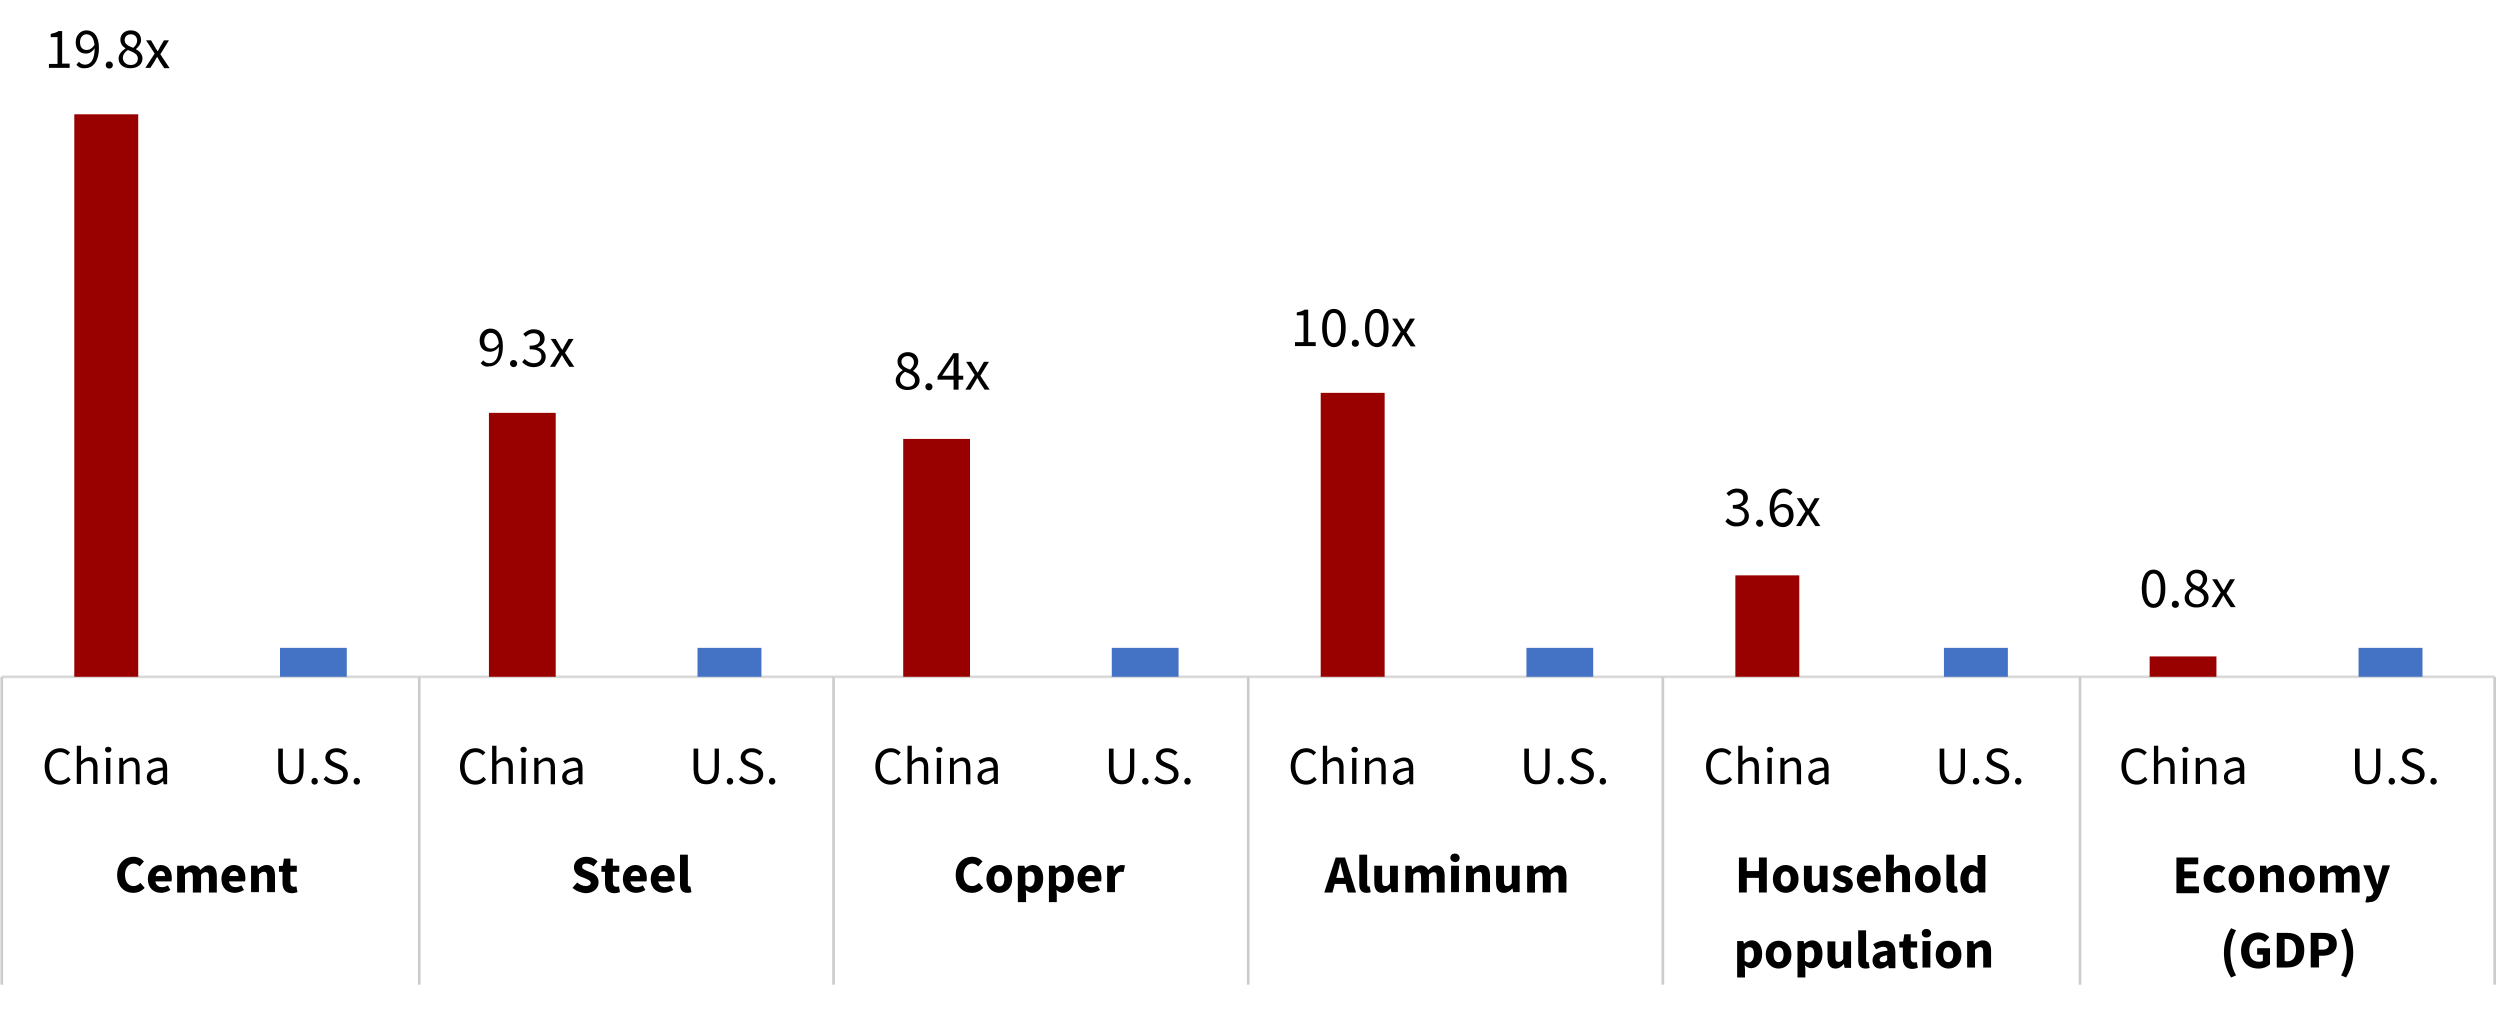 <?xml version="1.0" encoding="utf-8"?>
<!-- Generator: Adobe Illustrator 27.3.1, SVG Export Plug-In . SVG Version: 6.00 Build 0)  -->
<svg version="1.1" id="Layer_1" xmlns="http://www.w3.org/2000/svg" xmlns:xlink="http://www.w3.org/1999/xlink" x="0px" y="0px"
	 viewBox="0 0 700 288" style="enable-background:new 0 0 700 288;" xml:space="preserve">
<style type="text/css">
	.st0{fill:none;stroke:#D9D9D9;stroke-width:0.75;stroke-linejoin:round;stroke-miterlimit:10;}
	.st1{fill:none;stroke:#CCCCCC;stroke-width:0.75;stroke-linejoin:round;stroke-miterlimit:10;}
	.st2{fill:#4472C4;}
	.st3{fill:#990000;}
</style>
<line class="st0" x1="0.5" y1="189.5" x2="698.5" y2="189.5"/>
<path class="st1" d="M698.5,189.5v86.2 M582.4,189.5v86.2 M465.6,189.5v86.2 M349.5,189.5v86.2 M233.4,189.5v86.2 M117.4,189.5v86.2
	 M0.5,189.5v86.2"/>
<g>
	<g>
		<path d="M13.8,17.9h2.3v-7.5h-1.9V9.5c0.9-0.2,1.6-0.4,2.2-0.8h1v9.1h2.1V19h-5.8V17.9z"/>
		<path d="M21.4,18.1l0.7-0.8c0.4,0.5,1,0.8,1.7,0.8c1.5,0,2.7-1.2,2.7-4.6c0-2.5-0.8-3.9-2.3-3.9c-1,0-1.8,0.9-1.8,2.2
			c0,1.3,0.6,2.2,1.9,2.2c0.7,0,1.5-0.4,2.2-1.5l0,1C25.9,14.5,25,15,24.1,15c-1.8,0-2.9-1.1-2.9-3.2c0-2,1.4-3.3,3-3.3
			c2,0,3.5,1.6,3.5,4.9c0,4.1-1.9,5.7-3.9,5.7C22.7,19.2,21.9,18.8,21.4,18.1z"/>
		<path d="M29.6,18.2c0-0.6,0.4-1,1-1c0.5,0,1,0.4,1,1c0,0.6-0.4,1-1,1C30,19.2,29.6,18.8,29.6,18.2z"/>
		<path d="M33.2,16.4c0-1.3,1-2.2,1.9-2.8v-0.1c-0.8-0.5-1.4-1.3-1.4-2.4c0-1.6,1.3-2.6,2.9-2.6c1.8,0,2.9,1.1,2.9,2.7
			c0,1.1-0.8,2-1.4,2.5v0.1c0.9,0.5,1.8,1.3,1.8,2.6c0,1.5-1.3,2.7-3.3,2.7C34.6,19.2,33.2,18,33.2,16.4z M38.6,16.4
			c0-1.3-1.3-1.8-2.8-2.4c-0.8,0.5-1.4,1.3-1.4,2.2c0,1.1,0.9,2,2.2,2C37.8,18.2,38.6,17.5,38.6,16.4z M38.4,11.4
			c0-1-0.6-1.8-1.8-1.8c-1,0-1.7,0.7-1.7,1.6c0,1.2,1.1,1.7,2.4,2.2C38,12.8,38.4,12.1,38.4,11.4z"/>
		<path d="M43.3,15l-2.4-3.7h1.4l1,1.7c0.2,0.4,0.5,0.9,0.8,1.3h0.1c0.2-0.4,0.5-0.9,0.7-1.3l1-1.7h1.4l-2.4,3.9l2.6,3.9H46
			l-1.2-1.8c-0.3-0.5-0.6-1-0.8-1.4H44c-0.3,0.4-0.5,0.9-0.8,1.4L42.1,19h-1.4L43.3,15z"/>
	</g>
</g>
<g>
	<g>
		<path d="M134.6,101.7l0.7-0.8c0.4,0.5,1,0.8,1.7,0.8c1.5,0,2.7-1.2,2.7-4.6c0-2.5-0.8-3.9-2.3-3.9c-1,0-1.8,0.9-1.8,2.2
			c0,1.3,0.6,2.2,1.9,2.2c0.7,0,1.5-0.4,2.2-1.5l0,1c-0.6,0.9-1.6,1.4-2.5,1.4c-1.8,0-2.9-1.1-2.9-3.2c0-2,1.4-3.3,3-3.3
			c2,0,3.5,1.6,3.5,4.9c0,4.1-1.9,5.7-3.9,5.7C136,102.8,135.2,102.4,134.6,101.7z"/>
		<path d="M142.8,101.8c0-0.6,0.4-1,1-1c0.5,0,1,0.4,1,1c0,0.6-0.4,1-1,1C143.3,102.8,142.8,102.4,142.8,101.8z"/>
		<path d="M146.2,101.4l0.7-0.9c0.6,0.6,1.4,1.2,2.6,1.2c1.2,0,2.1-0.7,2.1-1.9c0-1.2-0.8-2-3.3-2v-1c2.2,0,2.9-0.8,2.9-1.9
			c0-1-0.7-1.6-1.8-1.6c-0.9,0-1.6,0.4-2.2,1l-0.7-0.8c0.8-0.7,1.7-1.3,2.9-1.3c1.8,0,3.1,0.9,3.1,2.6c0,1.2-0.7,2-1.9,2.4v0.1
			c1.2,0.3,2.2,1.2,2.2,2.6c0,1.8-1.5,2.9-3.4,2.9C147.9,102.8,146.9,102.1,146.2,101.4z"/>
		<path d="M156.6,98.6l-2.4-3.7h1.4l1,1.7c0.2,0.4,0.5,0.9,0.8,1.3h0.1c0.2-0.4,0.5-0.9,0.7-1.3l1-1.7h1.4l-2.4,3.9l2.6,3.9h-1.4
			l-1.2-1.8c-0.3-0.5-0.6-1-0.8-1.4h-0.1c-0.3,0.5-0.5,0.9-0.8,1.4l-1.1,1.8H154L156.6,98.6z"/>
	</g>
</g>
<g>
	<g>
		<path d="M250.8,106.5c0-1.3,1-2.2,1.9-2.8v-0.1c-0.8-0.5-1.4-1.3-1.4-2.4c0-1.6,1.3-2.6,2.9-2.6c1.8,0,2.9,1.1,2.9,2.7
			c0,1.1-0.8,2-1.4,2.5v0.1c0.9,0.5,1.8,1.3,1.8,2.6c0,1.5-1.3,2.7-3.3,2.7C252.2,109.3,250.8,108.1,250.8,106.5z M256.2,106.5
			c0-1.3-1.3-1.8-2.8-2.4c-0.8,0.5-1.4,1.3-1.4,2.2c0,1.1,0.9,2,2.2,2C255.4,108.3,256.2,107.6,256.2,106.5z M255.9,101.5
			c0-1-0.6-1.8-1.8-1.8c-1,0-1.7,0.7-1.7,1.6c0,1.2,1.1,1.7,2.4,2.2C255.5,102.9,255.9,102.2,255.9,101.5z"/>
		<path d="M259.1,108.3c0-0.6,0.4-1,1-1c0.5,0,1,0.4,1,1c0,0.6-0.4,1-1,1C259.6,109.3,259.1,108.9,259.1,108.3z"/>
		<path d="M267,102.3c0-0.5,0-1.4,0.1-2H267c-0.3,0.5-0.5,0.9-0.8,1.4l-2.4,3.5h5.9v1.1h-7.2v-0.9l4.4-6.5h1.5v10.2H267V102.3z"/>
		<path d="M272.9,105l-2.4-3.7h1.4l1,1.7c0.2,0.4,0.5,0.9,0.8,1.3h0.1c0.2-0.4,0.5-0.9,0.7-1.3l1-1.7h1.4l-2.4,3.9l2.6,3.9h-1.4
			l-1.2-1.8c-0.3-0.5-0.6-1-0.8-1.4h-0.1c-0.3,0.5-0.5,0.9-0.8,1.4l-1.1,1.8h-1.4L272.9,105z"/>
	</g>
</g>
<g>
	<g>
		<path d="M362.7,95.8h2.3v-7.5h-1.9v-0.8c0.9-0.2,1.6-0.4,2.2-0.8h1v9.1h2.1v1.1h-5.8V95.8z"/>
		<path d="M370.2,91.8c0-3.4,1.2-5.3,3.3-5.3c2,0,3.3,1.8,3.3,5.3c0,3.4-1.2,5.4-3.3,5.4C371.4,97.1,370.2,95.2,370.2,91.8z
			 M375.5,91.8c0-3-0.8-4.2-2-4.2c-1.2,0-2,1.2-2,4.2s0.8,4.3,2,4.3C374.6,96.1,375.5,94.8,375.5,91.8z"/>
		<path d="M378.5,96.1c0-0.6,0.4-1,1-1c0.5,0,1,0.4,1,1c0,0.6-0.4,1-1,1C378.9,97.1,378.5,96.7,378.5,96.1z"/>
		<path d="M382.2,91.8c0-3.4,1.2-5.3,3.3-5.3c2,0,3.3,1.8,3.3,5.3c0,3.4-1.2,5.4-3.3,5.4C383.4,97.1,382.2,95.2,382.2,91.8z
			 M387.4,91.8c0-3-0.8-4.2-2-4.2c-1.2,0-2,1.2-2,4.2s0.8,4.3,2,4.3C386.6,96.1,387.4,94.8,387.4,91.8z"/>
		<path d="M392.2,92.9l-2.4-3.7h1.4l1,1.7c0.2,0.4,0.5,0.9,0.8,1.3h0.1c0.2-0.4,0.5-0.9,0.7-1.3l1-1.7h1.4l-2.4,3.9l2.6,3.9H395
			l-1.2-1.8c-0.3-0.5-0.6-1-0.8-1.4h-0.1c-0.3,0.5-0.5,0.9-0.8,1.4l-1.1,1.8h-1.4L392.2,92.9z"/>
	</g>
</g>
<g>
	<g>
		<path d="M483.1,146l0.7-0.9c0.6,0.6,1.4,1.2,2.6,1.2c1.2,0,2.1-0.7,2.1-1.9c0-1.2-0.8-2-3.3-2v-1c2.2,0,2.9-0.8,2.9-1.9
			c0-1-0.7-1.6-1.8-1.6c-0.9,0-1.6,0.4-2.2,1l-0.7-0.8c0.8-0.7,1.7-1.3,2.9-1.3c1.8,0,3.1,0.9,3.1,2.6c0,1.2-0.8,2-1.9,2.4v0.1
			c1.2,0.3,2.2,1.2,2.2,2.6c0,1.8-1.5,2.9-3.4,2.9C484.9,147.5,483.8,146.8,483.1,146z"/>
		<path d="M491.7,146.5c0-0.6,0.4-1,1-1c0.5,0,1,0.4,1,1c0,0.6-0.4,1-1,1C492.2,147.5,491.7,147,491.7,146.5z"/>
		<path d="M495.5,142.5c0-4.1,1.9-5.7,3.9-5.7c1.1,0,1.9,0.5,2.5,1.1l-0.7,0.8c-0.4-0.5-1-0.8-1.7-0.8c-1.5,0-2.7,1.2-2.7,4.6
			c0,2.5,0.8,3.9,2.3,3.9c1,0,1.8-0.9,1.8-2.2c0-1.3-0.6-2.2-1.9-2.2c-0.7,0-1.5,0.4-2.2,1.5l0-1c0.6-0.9,1.6-1.4,2.5-1.4
			c1.8,0,2.9,1.1,2.9,3.2c0,2-1.4,3.3-3,3.3C497,147.5,495.5,145.8,495.5,142.5z"/>
		<path d="M505.5,143.2l-2.4-3.7h1.4l1,1.7c0.2,0.4,0.5,0.9,0.8,1.3h0.1c0.2-0.4,0.5-0.9,0.7-1.3l1-1.7h1.4l-2.4,3.9l2.6,3.9h-1.4
			l-1.2-1.8c-0.3-0.5-0.6-1-0.8-1.4h-0.1c-0.3,0.4-0.5,0.9-0.8,1.4l-1.1,1.8h-1.4L505.5,143.2z"/>
	</g>
</g>
<g>
	<g>
		<path d="M599.7,164.8c0-3.4,1.2-5.3,3.3-5.3c2,0,3.3,1.8,3.3,5.3c0,3.4-1.2,5.4-3.3,5.4C601,170.2,599.7,168.3,599.7,164.8z
			 M605,164.8c0-3-0.8-4.2-2-4.2c-1.2,0-2,1.2-2,4.2c0,3,0.8,4.3,2,4.3C604.2,169.1,605,167.8,605,164.8z"/>
		<path d="M608.1,169.2c0-0.6,0.4-1,1-1c0.5,0,1,0.4,1,1c0,0.6-0.4,1-1,1C608.5,170.2,608.1,169.8,608.1,169.2z"/>
		<path d="M611.7,167.4c0-1.3,1-2.2,1.9-2.8v-0.1c-0.8-0.5-1.4-1.3-1.4-2.4c0-1.6,1.3-2.6,2.9-2.6c1.8,0,2.9,1.1,2.9,2.7
			c0,1.1-0.8,2-1.4,2.5v0.1c0.9,0.5,1.8,1.3,1.8,2.6c0,1.5-1.3,2.7-3.3,2.7C613.1,170.2,611.7,169,611.7,167.4z M617.1,167.4
			c0-1.3-1.3-1.8-2.8-2.4c-0.8,0.5-1.4,1.3-1.4,2.2c0,1.1,0.9,2,2.2,2C616.3,169.2,617.1,168.5,617.1,167.4z M616.8,162.3
			c0-1-0.6-1.8-1.8-1.8c-1,0-1.7,0.7-1.7,1.6c0,1.2,1.1,1.7,2.4,2.2C616.4,163.8,616.8,163.1,616.8,162.3z"/>
		<path d="M621.8,165.9l-2.4-3.7h1.4l1,1.7c0.2,0.4,0.5,0.9,0.8,1.3h0.1c0.2-0.4,0.5-0.9,0.7-1.3l1-1.7h1.4l-2.4,3.9l2.6,3.9h-1.4
			l-1.2-1.8c-0.3-0.5-0.6-1-0.8-1.4h-0.1c-0.3,0.4-0.5,0.9-0.8,1.4l-1.1,1.8h-1.4L621.8,165.9z"/>
	</g>
</g>
<g>
	<g>
		<path d="M12.5,214.6c0-3.2,1.9-5.1,4.4-5.1c1.2,0,2.1,0.6,2.7,1.2l-0.7,0.8c-0.5-0.6-1.2-0.9-2-0.9c-1.9,0-3.1,1.5-3.1,4
			c0,2.5,1.2,4,3,4c0.9,0,1.7-0.4,2.3-1.1l0.7,0.8c-0.8,0.9-1.7,1.4-3,1.4C14.3,219.7,12.5,217.8,12.5,214.6z"/>
		<path d="M21.5,208.8h1.2v2.9l0,1.5c0.7-0.7,1.4-1.2,2.4-1.2c1.5,0,2.2,1,2.2,2.9v4.6h-1.2V215c0-1.4-0.4-1.9-1.4-1.9
			c-0.7,0-1.3,0.4-2,1.1v5.3h-1.2V208.8z"/>
		<path d="M29.4,209.9c0-0.5,0.4-0.8,0.9-0.8c0.5,0,0.9,0.3,0.9,0.8c0,0.5-0.4,0.8-0.9,0.8C29.8,210.7,29.4,210.4,29.4,209.9z
			 M29.7,212.2h1.2v7.3h-1.2V212.2z"/>
		<path d="M33.4,212.2h1l0.1,1.1h0c0.7-0.7,1.4-1.2,2.4-1.2c1.5,0,2.2,1,2.2,2.9v4.6H38V215c0-1.4-0.4-1.9-1.4-1.9
			c-0.7,0-1.3,0.4-2,1.1v5.3h-1.2V212.2z"/>
		<path d="M41.1,217.6c0-1.6,1.4-2.4,4.5-2.7c0-0.9-0.3-1.8-1.5-1.8c-0.8,0-1.6,0.4-2.2,0.8l-0.5-0.8c0.7-0.4,1.7-1,2.9-1
			c1.8,0,2.5,1.2,2.5,3v4.5h-1l-0.1-0.9h0c-0.7,0.6-1.5,1.1-2.4,1.1C42,219.7,41.1,218.9,41.1,217.6z M45.6,217.7v-2
			c-2.4,0.3-3.3,0.9-3.3,1.8c0,0.8,0.6,1.2,1.3,1.2C44.3,218.7,44.9,218.4,45.6,217.7z"/>
	</g>
</g>
<g>
	<g>
		<path d="M77.9,215.4v-5.8h1.3v5.8c0,2.4,1,3.1,2.3,3.1c1.3,0,2.3-0.7,2.3-3.1v-5.8h1.2v5.8c0,3.2-1.5,4.2-3.5,4.2
			S77.9,218.6,77.9,215.4z"/>
		<path d="M87.2,218.8c0-0.6,0.4-1,0.9-1s0.9,0.4,0.9,1c0,0.5-0.4,0.9-0.9,0.9S87.2,219.3,87.2,218.8z"/>
		<path d="M90.6,218.2l0.7-0.9c0.7,0.7,1.7,1.2,2.7,1.2c1.3,0,2.1-0.6,2.1-1.6c0-1-0.7-1.3-1.6-1.7l-1.4-0.6c-0.9-0.4-2-1.1-2-2.5
			c0-1.5,1.3-2.6,3.1-2.6c1.2,0,2.2,0.5,2.9,1.2l-0.7,0.8c-0.6-0.6-1.3-0.9-2.2-0.9c-1.1,0-1.8,0.6-1.8,1.4c0,0.9,0.9,1.3,1.6,1.6
			l1.4,0.6c1.1,0.5,2,1.2,2,2.6c0,1.6-1.3,2.8-3.4,2.8C92.7,219.7,91.5,219.1,90.6,218.2z"/>
		<path d="M99,218.8c0-0.6,0.4-1,0.9-1s0.9,0.4,0.9,1c0,0.5-0.4,0.9-0.9,0.9S99,219.3,99,218.8z"/>
	</g>
</g>
<g>
	<g>
		<path d="M128.8,214.6c0-3.2,1.9-5.1,4.4-5.1c1.2,0,2.1,0.6,2.7,1.2l-0.7,0.8c-0.5-0.6-1.2-0.9-2-0.9c-1.9,0-3.1,1.5-3.1,4
			c0,2.5,1.2,4,3,4c0.9,0,1.7-0.4,2.3-1.1l0.7,0.8c-0.8,0.9-1.7,1.4-3,1.4C130.6,219.7,128.8,217.8,128.8,214.6z"/>
		<path d="M137.8,208.8h1.2v2.9l0,1.5c0.7-0.7,1.4-1.2,2.4-1.2c1.5,0,2.2,1,2.2,2.9v4.6h-1.2V215c0-1.4-0.4-1.9-1.4-1.9
			c-0.7,0-1.3,0.4-2,1.1v5.3h-1.2V208.8z"/>
		<path d="M145.7,209.9c0-0.5,0.4-0.8,0.9-0.8c0.5,0,0.9,0.3,0.9,0.8c0,0.5-0.4,0.8-0.9,0.8C146.1,210.7,145.7,210.4,145.7,209.9z
			 M146,212.2h1.2v7.3H146V212.2z"/>
		<path d="M149.7,212.2h1l0.1,1.1h0c0.7-0.7,1.4-1.2,2.4-1.2c1.5,0,2.2,1,2.2,2.9v4.6h-1.2V215c0-1.4-0.4-1.9-1.4-1.9
			c-0.7,0-1.3,0.4-2,1.1v5.3h-1.2V212.2z"/>
		<path d="M157.4,217.6c0-1.6,1.4-2.4,4.5-2.7c0-0.9-0.3-1.8-1.5-1.8c-0.8,0-1.6,0.4-2.2,0.8l-0.5-0.8c0.7-0.4,1.7-1,2.9-1
			c1.8,0,2.5,1.2,2.5,3v4.5h-1l-0.1-0.9h0c-0.7,0.6-1.5,1.1-2.4,1.1C158.3,219.7,157.4,218.9,157.4,217.6z M161.9,217.7v-2
			c-2.4,0.3-3.3,0.9-3.3,1.8c0,0.8,0.6,1.2,1.3,1.2C160.6,218.7,161.2,218.4,161.9,217.7z"/>
	</g>
</g>
<g>
	<g>
		<path d="M194.2,215.4v-5.8h1.3v5.8c0,2.4,1,3.1,2.3,3.1c1.3,0,2.3-0.7,2.3-3.1v-5.8h1.2v5.8c0,3.2-1.5,4.2-3.5,4.2
			S194.2,218.6,194.2,215.4z"/>
		<path d="M203.5,218.8c0-0.6,0.4-1,0.9-1s0.9,0.4,0.9,1c0,0.5-0.4,0.9-0.9,0.9S203.5,219.3,203.5,218.8z"/>
		<path d="M206.9,218.2l0.7-0.9c0.7,0.7,1.7,1.2,2.7,1.2c1.3,0,2.1-0.6,2.1-1.6c0-1-0.7-1.3-1.6-1.7l-1.4-0.6c-0.9-0.4-2-1.1-2-2.5
			c0-1.5,1.3-2.6,3.1-2.6c1.2,0,2.2,0.5,2.9,1.2l-0.7,0.8c-0.6-0.6-1.3-0.9-2.2-0.9c-1.1,0-1.8,0.6-1.8,1.4c0,0.9,0.9,1.3,1.6,1.6
			l1.4,0.6c1.1,0.5,2,1.2,2,2.6c0,1.6-1.3,2.8-3.4,2.8C209,219.7,207.8,219.1,206.9,218.2z"/>
		<path d="M215.3,218.8c0-0.6,0.4-1,0.9-1s0.9,0.4,0.9,1c0,0.5-0.4,0.9-0.9,0.9S215.3,219.3,215.3,218.8z"/>
	</g>
</g>
<g>
	<g>
		<path d="M245.1,214.6c0-3.2,1.9-5.1,4.4-5.1c1.2,0,2.1,0.6,2.7,1.2l-0.7,0.8c-0.5-0.6-1.2-0.9-2-0.9c-1.9,0-3.1,1.5-3.1,4
			c0,2.5,1.2,4,3,4c0.9,0,1.7-0.4,2.3-1.1l0.7,0.8c-0.8,0.9-1.7,1.4-3,1.4C246.9,219.7,245.1,217.8,245.1,214.6z"/>
		<path d="M254.1,208.8h1.2v2.9l0,1.5c0.7-0.7,1.4-1.2,2.4-1.2c1.5,0,2.2,1,2.2,2.9v4.6h-1.2V215c0-1.4-0.4-1.9-1.4-1.9
			c-0.7,0-1.3,0.4-2,1.1v5.3h-1.2V208.8z"/>
		<path d="M262.1,209.9c0-0.5,0.4-0.8,0.9-0.8c0.5,0,0.9,0.3,0.9,0.8c0,0.5-0.4,0.8-0.9,0.8C262.4,210.7,262.1,210.4,262.1,209.9z
			 M262.3,212.2h1.2v7.3h-1.2V212.2z"/>
		<path d="M266,212.2h1l0.1,1.1h0c0.7-0.7,1.4-1.2,2.4-1.2c1.5,0,2.2,1,2.2,2.9v4.6h-1.2V215c0-1.4-0.4-1.9-1.4-1.9
			c-0.7,0-1.3,0.4-2,1.1v5.3H266V212.2z"/>
		<path d="M273.7,217.6c0-1.6,1.4-2.4,4.5-2.7c0-0.9-0.3-1.8-1.5-1.8c-0.8,0-1.6,0.4-2.2,0.8L274,213c0.7-0.4,1.7-1,2.9-1
			c1.8,0,2.5,1.2,2.5,3v4.5h-1l-0.1-0.9h0c-0.7,0.6-1.5,1.1-2.4,1.1C274.6,219.7,273.7,218.9,273.7,217.6z M278.2,217.7v-2
			c-2.4,0.3-3.3,0.9-3.3,1.8c0,0.8,0.6,1.2,1.3,1.2C276.9,218.7,277.5,218.4,278.2,217.7z"/>
	</g>
</g>
<g>
	<g>
		<path d="M310.5,215.4v-5.8h1.3v5.8c0,2.4,1,3.1,2.3,3.1c1.3,0,2.3-0.7,2.3-3.1v-5.8h1.2v5.8c0,3.2-1.5,4.2-3.5,4.2
			S310.5,218.6,310.5,215.4z"/>
		<path d="M319.8,218.8c0-0.6,0.4-1,0.9-1s0.9,0.4,0.9,1c0,0.5-0.4,0.9-0.9,0.9S319.8,219.3,319.8,218.8z"/>
		<path d="M323.2,218.2l0.7-0.9c0.7,0.7,1.7,1.2,2.7,1.2c1.3,0,2.1-0.6,2.1-1.6c0-1-0.7-1.3-1.6-1.7l-1.4-0.6c-0.9-0.4-2-1.1-2-2.5
			c0-1.5,1.3-2.6,3.1-2.6c1.2,0,2.2,0.5,2.9,1.2l-0.7,0.8c-0.6-0.6-1.3-0.9-2.2-0.9c-1.1,0-1.8,0.6-1.8,1.4c0,0.9,0.9,1.3,1.6,1.6
			l1.4,0.6c1.1,0.5,2,1.2,2,2.6c0,1.6-1.3,2.8-3.4,2.8C325.3,219.7,324.1,219.1,323.2,218.2z"/>
		<path d="M331.6,218.8c0-0.6,0.4-1,0.9-1s0.9,0.4,0.9,1c0,0.5-0.4,0.9-0.9,0.9S331.6,219.3,331.6,218.8z"/>
	</g>
</g>
<g>
	<g>
		<path d="M361.4,214.6c0-3.2,1.9-5.1,4.4-5.1c1.2,0,2.1,0.6,2.7,1.2l-0.7,0.8c-0.5-0.6-1.2-0.9-2-0.9c-1.9,0-3.1,1.5-3.1,4
			c0,2.5,1.2,4,3,4c0.9,0,1.7-0.4,2.3-1.1l0.7,0.8c-0.8,0.9-1.7,1.4-3,1.4C363.3,219.7,361.4,217.8,361.4,214.6z"/>
		<path d="M370.4,208.8h1.2v2.9l0,1.5c0.7-0.7,1.4-1.2,2.4-1.2c1.5,0,2.2,1,2.2,2.9v4.6H375V215c0-1.4-0.4-1.9-1.4-1.9
			c-0.7,0-1.3,0.4-2,1.1v5.3h-1.2V208.8z"/>
		<path d="M378.4,209.9c0-0.5,0.4-0.8,0.9-0.8s0.9,0.3,0.9,0.8c0,0.5-0.4,0.8-0.9,0.8S378.4,210.4,378.4,209.9z M378.6,212.2h1.2
			v7.3h-1.2V212.2z"/>
		<path d="M382.3,212.2h1l0.1,1.1h0c0.7-0.7,1.4-1.2,2.4-1.2c1.5,0,2.2,1,2.2,2.9v4.6h-1.2V215c0-1.4-0.4-1.9-1.4-1.9
			c-0.7,0-1.3,0.4-2,1.1v5.3h-1.2V212.2z"/>
		<path d="M390,217.6c0-1.6,1.4-2.4,4.5-2.7c0-0.9-0.3-1.8-1.5-1.8c-0.8,0-1.6,0.4-2.2,0.8l-0.5-0.8c0.7-0.4,1.7-1,2.9-1
			c1.8,0,2.5,1.2,2.5,3v4.5h-1l-0.1-0.9h0c-0.7,0.6-1.5,1.1-2.4,1.1C391,219.7,390,218.9,390,217.6z M394.5,217.7v-2
			c-2.4,0.3-3.3,0.9-3.3,1.8c0,0.8,0.6,1.2,1.3,1.2C393.2,218.7,393.8,218.4,394.5,217.7z"/>
	</g>
</g>
<g>
	<g>
		<path d="M426.8,215.4v-5.8h1.3v5.8c0,2.4,1,3.1,2.3,3.1c1.3,0,2.3-0.7,2.3-3.1v-5.8h1.2v5.8c0,3.2-1.5,4.2-3.5,4.2
			C428.3,219.7,426.8,218.6,426.8,215.4z"/>
		<path d="M436.1,218.8c0-0.6,0.4-1,0.9-1c0.5,0,0.9,0.4,0.9,1c0,0.5-0.4,0.9-0.9,0.9C436.5,219.7,436.1,219.3,436.1,218.8z"/>
		<path d="M439.5,218.2l0.7-0.9c0.7,0.7,1.7,1.2,2.7,1.2c1.3,0,2.1-0.6,2.1-1.6c0-1-0.7-1.3-1.6-1.7l-1.4-0.6c-0.9-0.4-2-1.1-2-2.5
			c0-1.5,1.3-2.6,3.1-2.6c1.2,0,2.2,0.5,2.9,1.2l-0.7,0.8c-0.6-0.6-1.3-0.9-2.2-0.9c-1.1,0-1.8,0.6-1.8,1.4c0,0.9,0.9,1.3,1.6,1.6
			l1.4,0.6c1.1,0.5,2,1.2,2,2.6c0,1.6-1.3,2.8-3.4,2.8C441.6,219.7,440.4,219.1,439.5,218.2z"/>
		<path d="M447.9,218.8c0-0.6,0.4-1,0.9-1c0.5,0,0.9,0.4,0.9,1c0,0.5-0.4,0.9-0.9,0.9C448.3,219.7,447.9,219.3,447.9,218.8z"/>
	</g>
</g>
<g>
	<g>
		<path d="M477.7,214.6c0-3.2,1.9-5.1,4.4-5.1c1.2,0,2.1,0.6,2.7,1.2l-0.7,0.8c-0.5-0.6-1.2-0.9-2-0.9c-1.9,0-3.1,1.5-3.1,4
			c0,2.5,1.2,4,3,4c0.9,0,1.7-0.4,2.3-1.1l0.7,0.8c-0.8,0.9-1.7,1.4-3,1.4C479.6,219.7,477.7,217.8,477.7,214.6z"/>
		<path d="M486.7,208.8h1.2v2.9l0,1.5c0.7-0.7,1.4-1.2,2.4-1.2c1.5,0,2.2,1,2.2,2.9v4.6h-1.2V215c0-1.4-0.4-1.9-1.4-1.9
			c-0.7,0-1.3,0.4-2,1.1v5.3h-1.2V208.8z"/>
		<path d="M494.7,209.9c0-0.5,0.4-0.8,0.9-0.8s0.9,0.3,0.9,0.8c0,0.5-0.4,0.8-0.9,0.8S494.7,210.4,494.7,209.9z M494.9,212.2h1.2
			v7.3h-1.2V212.2z"/>
		<path d="M498.6,212.2h1l0.1,1.1h0c0.7-0.7,1.4-1.2,2.4-1.2c1.5,0,2.2,1,2.2,2.9v4.6h-1.2V215c0-1.4-0.4-1.9-1.4-1.9
			c-0.7,0-1.3,0.4-2,1.1v5.3h-1.2V212.2z"/>
		<path d="M506.3,217.6c0-1.6,1.4-2.4,4.5-2.7c0-0.9-0.3-1.8-1.5-1.8c-0.8,0-1.6,0.4-2.2,0.8l-0.5-0.8c0.7-0.4,1.7-1,2.9-1
			c1.8,0,2.5,1.2,2.5,3v4.5h-1l-0.1-0.9h0c-0.7,0.6-1.5,1.1-2.4,1.1C507.3,219.7,506.3,218.9,506.3,217.6z M510.8,217.7v-2
			c-2.4,0.3-3.3,0.9-3.3,1.8c0,0.8,0.6,1.2,1.3,1.2C509.5,218.7,510.1,218.4,510.8,217.7z"/>
	</g>
</g>
<g>
	<g>
		<path d="M543.1,215.4v-5.8h1.3v5.8c0,2.4,1,3.1,2.3,3.1c1.3,0,2.3-0.7,2.3-3.1v-5.8h1.2v5.8c0,3.2-1.5,4.2-3.5,4.2
			C544.6,219.7,543.1,218.6,543.1,215.4z"/>
		<path d="M552.4,218.8c0-0.6,0.4-1,0.9-1c0.5,0,0.9,0.4,0.9,1c0,0.5-0.4,0.9-0.9,0.9C552.8,219.7,552.4,219.3,552.4,218.8z"/>
		<path d="M555.8,218.2l0.7-0.9c0.7,0.7,1.7,1.2,2.7,1.2c1.3,0,2.1-0.6,2.1-1.6c0-1-0.7-1.3-1.6-1.7l-1.4-0.6c-0.9-0.4-2-1.1-2-2.5
			c0-1.5,1.3-2.6,3.1-2.6c1.2,0,2.2,0.5,2.9,1.2l-0.7,0.8c-0.6-0.6-1.3-0.9-2.2-0.9c-1.1,0-1.8,0.6-1.8,1.4c0,0.9,0.9,1.3,1.6,1.6
			l1.4,0.6c1.1,0.5,2,1.2,2,2.6c0,1.6-1.3,2.8-3.4,2.8C557.9,219.7,556.7,219.1,555.8,218.2z"/>
		<path d="M564.2,218.8c0-0.6,0.4-1,0.9-1c0.5,0,0.9,0.4,0.9,1c0,0.5-0.4,0.9-0.9,0.9C564.6,219.7,564.2,219.3,564.2,218.8z"/>
	</g>
</g>
<g>
	<g>
		<path d="M594,214.6c0-3.2,1.9-5.1,4.4-5.1c1.2,0,2.1,0.6,2.7,1.2l-0.7,0.8c-0.5-0.6-1.2-0.9-2-0.9c-1.9,0-3.1,1.5-3.1,4
			c0,2.5,1.2,4,3,4c0.9,0,1.7-0.4,2.3-1.1l0.7,0.8c-0.8,0.9-1.7,1.4-3,1.4C595.9,219.7,594,217.8,594,214.6z"/>
		<path d="M603.1,208.8h1.2v2.9l0,1.5c0.7-0.7,1.4-1.2,2.4-1.2c1.5,0,2.2,1,2.2,2.9v4.6h-1.2V215c0-1.4-0.4-1.9-1.4-1.9
			c-0.7,0-1.3,0.4-2,1.1v5.3h-1.2V208.8z"/>
		<path d="M611,209.9c0-0.5,0.4-0.8,0.9-0.8s0.9,0.3,0.9,0.8c0,0.5-0.4,0.8-0.9,0.8S611,210.4,611,209.9z M611.2,212.2h1.2v7.3h-1.2
			V212.2z"/>
		<path d="M614.9,212.2h1l0.1,1.1h0c0.7-0.7,1.4-1.2,2.4-1.2c1.5,0,2.2,1,2.2,2.9v4.6h-1.2V215c0-1.4-0.4-1.9-1.4-1.9
			c-0.7,0-1.3,0.4-2,1.1v5.3h-1.2V212.2z"/>
		<path d="M622.7,217.6c0-1.6,1.4-2.4,4.5-2.7c0-0.9-0.3-1.8-1.5-1.8c-0.8,0-1.6,0.4-2.2,0.8L623,213c0.7-0.4,1.7-1,2.9-1
			c1.8,0,2.5,1.2,2.5,3v4.5h-1l-0.1-0.9h0c-0.7,0.6-1.5,1.1-2.4,1.1C623.6,219.7,622.7,218.9,622.7,217.6z M627.1,217.7v-2
			c-2.4,0.3-3.3,0.9-3.3,1.8c0,0.8,0.6,1.2,1.3,1.2C625.8,218.7,626.4,218.4,627.1,217.7z"/>
	</g>
</g>
<g>
	<g>
		<path d="M659.4,215.4v-5.8h1.3v5.8c0,2.4,1,3.1,2.3,3.1c1.3,0,2.3-0.7,2.3-3.1v-5.8h1.2v5.8c0,3.2-1.5,4.2-3.5,4.2
			C660.9,219.7,659.4,218.6,659.4,215.4z"/>
		<path d="M668.8,218.8c0-0.6,0.4-1,0.9-1c0.5,0,0.9,0.4,0.9,1c0,0.5-0.4,0.9-0.9,0.9C669.2,219.7,668.8,219.3,668.8,218.8z"/>
		<path d="M672.1,218.2l0.7-0.9c0.7,0.7,1.7,1.2,2.7,1.2c1.3,0,2.1-0.6,2.1-1.6c0-1-0.7-1.3-1.6-1.7l-1.4-0.6c-0.9-0.4-2-1.1-2-2.5
			c0-1.5,1.3-2.6,3.1-2.6c1.2,0,2.2,0.5,2.9,1.2l-0.7,0.8c-0.6-0.6-1.3-0.9-2.2-0.9c-1.1,0-1.8,0.6-1.8,1.4c0,0.9,0.9,1.3,1.6,1.6
			l1.4,0.6c1.1,0.5,2,1.2,2,2.6c0,1.6-1.3,2.8-3.4,2.8C674.2,219.7,673,219.1,672.1,218.2z"/>
		<path d="M680.5,218.8c0-0.6,0.4-1,0.9-1c0.5,0,0.9,0.4,0.9,1c0,0.5-0.4,0.9-0.9,0.9C680.9,219.7,680.5,219.3,680.5,218.8z"/>
	</g>
</g>
<g>
	<g>
		<path d="M32.8,245c0-3.2,2.1-5.1,4.6-5.1c1.3,0,2.3,0.6,2.9,1.3l-1.2,1.4c-0.5-0.5-1-0.8-1.7-0.8c-1.3,0-2.4,1.2-2.4,3.1
			c0,2,0.9,3.2,2.4,3.2c0.8,0,1.4-0.4,1.9-0.9l1.2,1.4c-0.8,0.9-1.9,1.4-3.2,1.4C34.9,250,32.8,248.3,32.8,245z"/>
		<path d="M41.4,246.1c0-2.4,1.7-3.9,3.5-3.9c2.1,0,3.2,1.5,3.2,3.6c0,0.4,0,0.8-0.1,1h-4.5c0.2,1.1,0.9,1.6,1.9,1.6
			c0.6,0,1.1-0.2,1.6-0.5l0.7,1.3c-0.8,0.5-1.8,0.8-2.6,0.8C43,250,41.4,248.6,41.4,246.1z M46.2,245.3c0-0.8-0.4-1.4-1.2-1.4
			c-0.7,0-1.3,0.5-1.4,1.4H46.2z"/>
		<path d="M49.6,242.4h1.8l0.2,1h0.1c0.6-0.6,1.3-1.1,2.3-1.1c1,0,1.7,0.5,2.1,1.3c0.7-0.7,1.4-1.3,2.3-1.3c1.6,0,2.3,1.1,2.3,3v4.6
			h-2.2v-4.3c0-1.1-0.3-1.4-0.9-1.4c-0.4,0-0.8,0.2-1.3,0.7v5H54v-4.3c0-1.1-0.3-1.4-0.9-1.4c-0.4,0-0.8,0.2-1.3,0.7v5h-2.2V242.4z"
			/>
		<path d="M62,246.1c0-2.4,1.7-3.9,3.5-3.9c2.1,0,3.2,1.5,3.2,3.6c0,0.4,0,0.8-0.1,1h-4.5c0.2,1.1,0.9,1.6,1.9,1.6
			c0.6,0,1.1-0.2,1.6-0.5l0.7,1.3c-0.8,0.5-1.8,0.8-2.6,0.8C63.6,250,62,248.6,62,246.1z M66.8,245.3c0-0.8-0.4-1.4-1.2-1.4
			c-0.7,0-1.3,0.5-1.4,1.4H66.8z"/>
		<path d="M70.2,242.4H72l0.2,0.9h0.1c0.6-0.6,1.4-1.1,2.4-1.1c1.6,0,2.3,1.1,2.3,3v4.6h-2.2v-4.3c0-1.1-0.3-1.4-0.9-1.4
			c-0.6,0-0.9,0.3-1.4,0.7v5h-2.2V242.4z"/>
		<path d="M79.1,247.1v-3h-1v-1.6l1.1-0.1l0.3-2h1.8v2h1.8v1.7h-1.8v3c0,0.8,0.4,1.2,1,1.2c0.2,0,0.5-0.1,0.7-0.1l0.3,1.6
			c-0.4,0.1-0.9,0.3-1.7,0.3C79.8,250,79.1,248.9,79.1,247.1z"/>
	</g>
</g>
<g>
	<g>
		<path d="M160.3,248.6l1.3-1.5c0.7,0.6,1.6,1,2.4,1c0.9,0,1.4-0.4,1.4-0.9c0-0.6-0.6-0.8-1.4-1.2l-1.3-0.5c-1-0.4-2-1.2-2-2.7
			c0-1.6,1.4-2.9,3.5-2.9c1.1,0,2.3,0.4,3.1,1.3l-1.1,1.4c-0.6-0.5-1.3-0.8-2-0.8c-0.8,0-1.2,0.3-1.2,0.9c0,0.6,0.6,0.8,1.5,1.2
			l1.2,0.5c1.2,0.5,1.9,1.3,1.9,2.7c0,1.6-1.4,3-3.7,3C162.7,250,161.3,249.5,160.3,248.6z"/>
		<path d="M169.4,247.1v-3h-1v-1.6l1.1-0.1l0.3-2h1.8v2h1.8v1.7h-1.8v3c0,0.8,0.4,1.2,1,1.2c0.2,0,0.5-0.1,0.7-0.1l0.3,1.6
			c-0.4,0.1-0.9,0.3-1.7,0.3C170.1,250,169.4,248.9,169.4,247.1z"/>
		<path d="M174.4,246.1c0-2.4,1.7-3.9,3.5-3.9c2.1,0,3.2,1.5,3.2,3.6c0,0.4,0,0.8-0.1,1h-4.5c0.2,1.1,0.9,1.6,1.9,1.6
			c0.6,0,1.1-0.2,1.6-0.5l0.7,1.3c-0.8,0.5-1.8,0.8-2.6,0.8C176.1,250,174.4,248.6,174.4,246.1z M179.2,245.3c0-0.8-0.4-1.4-1.2-1.4
			c-0.7,0-1.3,0.5-1.4,1.4H179.2z"/>
		<path d="M182.2,246.1c0-2.4,1.7-3.9,3.5-3.9c2.1,0,3.2,1.5,3.2,3.6c0,0.4,0,0.8-0.1,1h-4.5c0.2,1.1,0.9,1.6,1.9,1.6
			c0.6,0,1.1-0.2,1.6-0.5l0.7,1.3c-0.8,0.5-1.8,0.8-2.6,0.8C183.8,250,182.2,248.6,182.2,246.1z M187,245.3c0-0.8-0.4-1.4-1.2-1.4
			c-0.7,0-1.3,0.5-1.4,1.4H187z"/>
		<path d="M190.4,247.5v-8.2h2.2v8.3c0,0.5,0.2,0.6,0.4,0.6c0.1,0,0.1,0,0.3,0l0.3,1.6c-0.2,0.1-0.6,0.2-1.1,0.2
			C190.9,250,190.4,249,190.4,247.5z"/>
	</g>
</g>
<g>
	<g>
		<path d="M267.6,245c0-3.2,2.1-5.1,4.6-5.1c1.3,0,2.3,0.6,2.9,1.3l-1.2,1.4c-0.5-0.5-1-0.8-1.7-0.8c-1.3,0-2.4,1.2-2.4,3.1
			c0,2,0.9,3.2,2.4,3.2c0.8,0,1.4-0.4,1.9-0.9l1.2,1.4c-0.8,0.9-1.9,1.4-3.2,1.4C269.7,250,267.6,248.3,267.6,245z"/>
		<path d="M276.2,246.1c0-2.5,1.7-3.9,3.6-3.9c1.9,0,3.6,1.4,3.6,3.9c0,2.5-1.7,3.9-3.6,3.9C278,250,276.2,248.6,276.2,246.1z
			 M281.2,246.1c0-1.3-0.5-2.1-1.4-2.1c-0.9,0-1.4,0.8-1.4,2.1s0.5,2.1,1.4,2.1C280.8,248.2,281.2,247.4,281.2,246.1z"/>
		<path d="M285,242.4h1.8l0.2,0.7h0.1c0.6-0.5,1.3-0.9,2.1-0.9c1.8,0,2.9,1.5,2.9,3.8c0,2.6-1.5,4-3.1,4c-0.6,0-1.2-0.3-1.8-0.8
			l0.1,1.2v2.2H285V242.4z M289.7,246c0-1.3-0.4-2-1.3-2c-0.5,0-0.8,0.2-1.3,0.7v3.1c0.4,0.3,0.8,0.5,1.2,0.5
			C289.1,248.2,289.7,247.6,289.7,246z"/>
		<path d="M293.6,242.4h1.8l0.2,0.7h0.1c0.6-0.5,1.3-0.9,2.1-0.9c1.8,0,2.9,1.5,2.9,3.8c0,2.6-1.5,4-3.1,4c-0.6,0-1.2-0.3-1.8-0.8
			l0.1,1.2v2.2h-2.2V242.4z M298.3,246c0-1.3-0.4-2-1.3-2c-0.5,0-0.8,0.2-1.3,0.7v3.1c0.4,0.3,0.8,0.5,1.2,0.5
			C297.7,248.2,298.3,247.6,298.3,246z"/>
		<path d="M301.7,246.1c0-2.4,1.7-3.9,3.5-3.9c2.1,0,3.2,1.5,3.2,3.6c0,0.4,0,0.8-0.1,1h-4.5c0.2,1.1,0.9,1.6,1.9,1.6
			c0.6,0,1.1-0.2,1.6-0.5l0.7,1.3c-0.8,0.5-1.8,0.8-2.6,0.8C303.4,250,301.7,248.6,301.7,246.1z M306.5,245.3c0-0.8-0.4-1.4-1.2-1.4
			c-0.7,0-1.3,0.5-1.4,1.4H306.5z"/>
		<path d="M309.9,242.4h1.8l0.2,1.3h0.1c0.5-1,1.4-1.5,2.1-1.5c0.4,0,0.7,0.1,0.9,0.1l-0.4,1.9c-0.3-0.1-0.5-0.1-0.8-0.1
			c-0.6,0-1.2,0.4-1.6,1.4v4.3h-2.2V242.4z"/>
	</g>
</g>
<g>
	<g>
		<path d="M374,240.1h2.6l3.1,9.8h-2.3l-1.3-5c-0.3-1-0.5-2.1-0.8-3.2h-0.1c-0.2,1-0.5,2.2-0.8,3.2l-1.3,5h-2.3L374,240.1z
			 M373,245.8h4.7v1.7H373V245.8z"/>
		<path d="M380.6,247.5v-8.2h2.2v8.3c0,0.5,0.2,0.6,0.4,0.6c0.1,0,0.1,0,0.3,0l0.3,1.6c-0.2,0.1-0.6,0.2-1.1,0.2
			C381.1,250,380.6,249,380.6,247.5z"/>
		<path d="M384.8,247v-4.6h2.2v4.3c0,1.1,0.3,1.4,0.9,1.4c0.6,0,0.9-0.2,1.3-0.8v-4.9h2.2v7.4h-1.8l-0.2-1h-0.1
			c-0.6,0.7-1.3,1.2-2.3,1.2C385.5,250,384.8,248.9,384.8,247z"/>
		<path d="M393.4,242.4h1.8l0.2,1h0.1c0.6-0.6,1.3-1.1,2.3-1.1c1,0,1.7,0.5,2.1,1.3c0.7-0.7,1.4-1.3,2.3-1.3c1.6,0,2.3,1.1,2.3,3
			v4.6h-2.2v-4.3c0-1.1-0.3-1.4-0.9-1.4c-0.4,0-0.8,0.2-1.3,0.7v5h-2.2v-4.3c0-1.1-0.3-1.4-0.9-1.4c-0.4,0-0.8,0.2-1.3,0.7v5h-2.2
			V242.4z"/>
		<path d="M406.1,240.2c0-0.7,0.5-1.2,1.3-1.2c0.7,0,1.3,0.5,1.3,1.2c0,0.7-0.5,1.2-1.3,1.2C406.6,241.3,406.1,240.8,406.1,240.2z
			 M406.3,242.4h2.2v7.4h-2.2V242.4z"/>
		<path d="M410.4,242.4h1.8l0.2,0.9h0.1c0.6-0.6,1.4-1.1,2.4-1.1c1.6,0,2.3,1.1,2.3,3v4.6h-2.2v-4.3c0-1.1-0.3-1.4-0.9-1.4
			c-0.6,0-0.9,0.3-1.4,0.7v5h-2.2V242.4z"/>
		<path d="M418.9,247v-4.6h2.2v4.3c0,1.1,0.3,1.4,0.9,1.4c0.6,0,0.9-0.2,1.3-0.8v-4.9h2.2v7.4h-1.8l-0.2-1h-0.1
			c-0.6,0.7-1.3,1.2-2.3,1.2C419.6,250,418.9,248.9,418.9,247z"/>
		<path d="M427.5,242.4h1.8l0.2,1h0.1c0.6-0.6,1.3-1.1,2.3-1.1c1,0,1.7,0.5,2.1,1.3c0.7-0.7,1.4-1.3,2.3-1.3c1.6,0,2.3,1.1,2.3,3
			v4.6h-2.2v-4.3c0-1.1-0.3-1.4-0.9-1.4c-0.4,0-0.8,0.2-1.3,0.7v5h-2.2v-4.3c0-1.1-0.3-1.4-0.9-1.4c-0.4,0-0.8,0.2-1.3,0.7v5h-2.2
			V242.4z"/>
	</g>
</g>
<g>
	<g>
		<path d="M486.9,240.1h2.2v3.8h3.4v-3.8h2.2v9.8h-2.2v-4.1h-3.4v4.1h-2.2V240.1z"/>
		<path d="M496.4,246.1c0-2.5,1.7-3.9,3.6-3.9s3.6,1.4,3.6,3.9c0,2.5-1.7,3.9-3.6,3.9S496.4,248.6,496.4,246.1z M501.4,246.1
			c0-1.3-0.5-2.1-1.4-2.1s-1.4,0.8-1.4,2.1s0.5,2.1,1.4,2.1S501.4,247.4,501.4,246.1z"/>
		<path d="M505.1,247v-4.6h2.2v4.3c0,1.1,0.3,1.4,0.9,1.4c0.6,0,0.9-0.2,1.3-0.8v-4.9h2.2v7.4H510l-0.2-1h-0.1
			c-0.6,0.7-1.3,1.2-2.3,1.2C505.8,250,505.1,248.9,505.1,247z"/>
		<path d="M513,249l1-1.4c0.7,0.5,1.3,0.8,1.9,0.8c0.7,0,0.9-0.2,0.9-0.6c0-0.5-0.7-0.7-1.5-1c-0.9-0.4-2-1-2-2.2
			c0-1.4,1.1-2.3,2.8-2.3c1.1,0,2,0.5,2.6,0.9l-1,1.3c-0.5-0.4-1.1-0.6-1.6-0.6c-0.6,0-0.8,0.2-0.8,0.6c0,0.5,0.7,0.7,1.5,0.9
			c0.9,0.3,2,0.9,2,2.2c0,1.3-1.1,2.4-3.1,2.4C514.9,250,513.8,249.6,513,249z"/>
		<path d="M519.9,246.1c0-2.4,1.7-3.9,3.5-3.9c2.1,0,3.2,1.5,3.2,3.6c0,0.4,0,0.8-0.1,1H522c0.2,1.1,0.9,1.6,1.9,1.6
			c0.6,0,1.1-0.2,1.6-0.5l0.7,1.3c-0.8,0.5-1.8,0.8-2.6,0.8C521.6,250,519.9,248.6,519.9,246.1z M524.7,245.3c0-0.8-0.4-1.4-1.2-1.4
			c-0.7,0-1.3,0.5-1.4,1.4H524.7z"/>
		<path d="M528.1,239.3h2.2v2.6l-0.1,1.3c0.6-0.5,1.3-1,2.3-1c1.6,0,2.3,1.1,2.3,3v4.6h-2.2v-4.3c0-1.1-0.3-1.4-0.9-1.4
			c-0.6,0-0.9,0.3-1.4,0.7v5h-2.2V239.3z"/>
		<path d="M536.2,246.1c0-2.5,1.7-3.9,3.6-3.9s3.6,1.4,3.6,3.9c0,2.5-1.7,3.9-3.6,3.9S536.2,248.6,536.2,246.1z M541.2,246.1
			c0-1.3-0.5-2.1-1.4-2.1s-1.4,0.8-1.4,2.1s0.5,2.1,1.4,2.1S541.2,247.4,541.2,246.1z"/>
		<path d="M545,247.5v-8.2h2.2v8.3c0,0.5,0.2,0.6,0.4,0.6c0.1,0,0.1,0,0.3,0l0.3,1.6c-0.2,0.1-0.6,0.2-1.1,0.2
			C545.5,250,545,249,545,247.5z"/>
		<path d="M548.9,246.1c0-2.4,1.5-3.9,3.1-3.9c0.8,0,1.3,0.3,1.8,0.8l-0.1-1.1v-2.5h2.2v10.5h-1.8l-0.2-0.7h-0.1
			c-0.5,0.5-1.3,0.9-2,0.9C550.1,250,548.9,248.6,548.9,246.1z M553.7,247.6v-3.1c-0.4-0.3-0.8-0.5-1.2-0.5c-0.7,0-1.3,0.7-1.3,2.1
			c0,1.5,0.5,2.1,1.4,2.1C553,248.2,553.4,248,553.7,247.6z"/>
	</g>
</g>
<g>
	<g>
		<path d="M486.3,263.5h1.8l0.2,0.7h0.1c0.6-0.5,1.3-0.9,2.1-0.9c1.8,0,2.9,1.5,2.9,3.8c0,2.6-1.5,4-3.1,4c-0.6,0-1.2-0.3-1.8-0.8
			l0.1,1.2v2.2h-2.2V263.5z M491.1,267.2c0-1.3-0.4-2-1.3-2c-0.5,0-0.8,0.2-1.3,0.7v3.1c0.4,0.3,0.8,0.5,1.2,0.5
			C490.4,269.4,491.1,268.7,491.1,267.2z"/>
		<path d="M494.4,267.3c0-2.5,1.7-3.9,3.6-3.9s3.6,1.4,3.6,3.9c0,2.5-1.7,3.9-3.6,3.9S494.4,269.7,494.4,267.3z M499.4,267.3
			c0-1.3-0.5-2.1-1.4-2.1s-1.4,0.8-1.4,2.1s0.5,2.1,1.4,2.1S499.4,268.6,499.4,267.3z"/>
		<path d="M503.2,263.5h1.8l0.2,0.7h0.1c0.6-0.5,1.3-0.9,2.1-0.9c1.8,0,2.9,1.5,2.9,3.8c0,2.6-1.5,4-3.1,4c-0.6,0-1.2-0.3-1.8-0.8
			l0.1,1.2v2.2h-2.2V263.5z M508,267.2c0-1.3-0.4-2-1.3-2c-0.5,0-0.8,0.2-1.3,0.7v3.1c0.4,0.3,0.8,0.5,1.2,0.5
			C507.4,269.4,508,268.7,508,267.2z"/>
		<path d="M511.7,268.2v-4.6h2.2v4.3c0,1.1,0.3,1.4,0.9,1.4c0.6,0,0.9-0.2,1.3-0.8v-4.9h2.2v7.4h-1.8l-0.2-1h-0.1
			c-0.6,0.7-1.3,1.2-2.3,1.2C512.4,271.2,511.7,270,511.7,268.2z"/>
		<path d="M520.3,268.7v-8.2h2.2v8.3c0,0.5,0.2,0.6,0.4,0.6c0.1,0,0.1,0,0.3,0l0.3,1.6c-0.2,0.1-0.6,0.2-1.1,0.2
			C520.8,271.2,520.3,270.2,520.3,268.7z"/>
		<path d="M524.3,268.9c0-1.6,1.2-2.4,4.2-2.7c0-0.7-0.4-1.1-1.2-1.1c-0.6,0-1.2,0.3-2,0.7l-0.8-1.4c0.9-0.6,2-1,3.2-1
			c1.9,0,3,1.1,3,3.4v4.3h-1.8l-0.2-0.8h-0.1c-0.6,0.5-1.3,0.9-2.2,0.9C525.1,271.2,524.3,270.2,524.3,268.9z M528.4,268.8v-1.3
			c-1.6,0.2-2.1,0.7-2.1,1.2c0,0.5,0.3,0.7,0.9,0.7C527.7,269.5,528.1,269.2,528.4,268.8z"/>
		<path d="M532.8,268.3v-3h-1v-1.6l1.1-0.1l0.3-2h1.8v2h1.8v1.7H535v3c0,0.8,0.4,1.2,1,1.2c0.2,0,0.5-0.1,0.7-0.1l0.3,1.6
			c-0.4,0.1-0.9,0.3-1.7,0.3C533.5,271.2,532.8,270,532.8,268.3z"/>
		<path d="M538.1,261.3c0-0.7,0.5-1.2,1.3-1.2c0.7,0,1.3,0.5,1.3,1.2c0,0.7-0.5,1.2-1.3,1.2C538.6,262.5,538.1,262,538.1,261.3z
			 M538.3,263.5h2.2v7.4h-2.2V263.5z"/>
		<path d="M542,267.3c0-2.5,1.7-3.9,3.6-3.9s3.6,1.4,3.6,3.9c0,2.5-1.7,3.9-3.6,3.9S542,269.7,542,267.3z M546.9,267.3
			c0-1.3-0.5-2.1-1.4-2.1s-1.4,0.8-1.4,2.1s0.5,2.1,1.4,2.1S546.9,268.6,546.9,267.3z"/>
		<path d="M550.7,263.5h1.8l0.2,0.9h0.1c0.6-0.6,1.4-1.1,2.4-1.1c1.6,0,2.3,1.1,2.3,3v4.6h-2.2v-4.3c0-1.1-0.3-1.4-0.9-1.4
			c-0.6,0-0.9,0.3-1.4,0.7v5h-2.2V263.5z"/>
	</g>
</g>
<g>
	<g>
		<path d="M609.4,240.1h6.1v1.9h-3.9v2h3.3v1.9h-3.3v2.3h4.1v1.9h-6.3V240.1z"/>
		<path d="M617,246.1c0-2.5,1.8-3.9,3.9-3.9c0.9,0,1.6,0.3,2.2,0.8l-1,1.4c-0.4-0.3-0.7-0.4-1-0.4c-1.1,0-1.7,0.8-1.7,2.1
			s0.7,2.1,1.7,2.1c0.5,0,1-0.2,1.3-0.5l0.9,1.4c-0.7,0.6-1.6,0.9-2.5,0.9C618.6,250,617,248.6,617,246.1z"/>
		<path d="M624,246.1c0-2.5,1.7-3.9,3.6-3.9s3.6,1.4,3.6,3.9c0,2.5-1.7,3.9-3.6,3.9S624,248.6,624,246.1z M629,246.1
			c0-1.3-0.5-2.1-1.4-2.1s-1.4,0.8-1.4,2.1s0.5,2.1,1.4,2.1S629,247.4,629,246.1z"/>
		<path d="M632.7,242.4h1.8l0.2,0.9h0.1c0.6-0.6,1.4-1.1,2.4-1.1c1.6,0,2.3,1.1,2.3,3v4.6h-2.2v-4.3c0-1.1-0.3-1.4-0.9-1.4
			c-0.6,0-0.9,0.3-1.4,0.7v5h-2.2V242.4z"/>
		<path d="M640.9,246.1c0-2.5,1.7-3.9,3.6-3.9s3.6,1.4,3.6,3.9c0,2.5-1.7,3.9-3.6,3.9S640.9,248.6,640.9,246.1z M645.9,246.1
			c0-1.3-0.5-2.1-1.4-2.1s-1.4,0.8-1.4,2.1s0.5,2.1,1.4,2.1S645.9,247.4,645.9,246.1z"/>
		<path d="M649.6,242.4h1.8l0.2,1h0.1c0.6-0.6,1.3-1.1,2.3-1.1c1,0,1.7,0.5,2.1,1.3c0.7-0.7,1.4-1.3,2.3-1.3c1.6,0,2.3,1.1,2.3,3
			v4.6h-2.2v-4.3c0-1.1-0.3-1.4-0.9-1.4c-0.4,0-0.8,0.2-1.3,0.7v5H654v-4.3c0-1.1-0.3-1.4-0.9-1.4c-0.4,0-0.8,0.2-1.3,0.7v5h-2.2
			V242.4z"/>
		<path d="M662.3,252.6l0.4-1.7c0.1,0,0.3,0.1,0.5,0.1c0.7,0,1.1-0.4,1.3-1l0.1-0.4l-2.9-7.3h2.2l1.1,3.2c0.2,0.7,0.4,1.4,0.6,2.1
			h0.1c0.2-0.7,0.3-1.4,0.5-2.1l0.9-3.2h2.1l-2.6,7.5c-0.7,1.9-1.5,2.8-3.2,2.8C662.9,252.8,662.6,252.7,662.3,252.6z"/>
	</g>
</g>
<g>
	<g>
		<path d="M622.7,266.8c0-2.6,0.7-4.8,2-6.9l1.4,0.6c-1.1,1.9-1.6,4.2-1.6,6.3s0.5,4.3,1.6,6.3l-1.4,0.6
			C623.4,271.6,622.7,269.5,622.7,266.8z"/>
		<path d="M627.5,266.2c0-3.2,2.2-5.1,4.8-5.1c1.4,0,2.4,0.6,3.1,1.3l-1.2,1.4c-0.5-0.4-1-0.8-1.8-0.8c-1.5,0-2.6,1.2-2.6,3.1
			c0,2,0.9,3.2,2.8,3.2c0.4,0,0.8-0.1,1-0.3v-1.7h-1.6v-1.8h3.6v4.5c-0.7,0.7-1.9,1.2-3.2,1.2C629.5,271.2,627.5,269.4,627.5,266.2z
			"/>
		<path d="M637.5,261.2h2.8c3,0,4.9,1.5,4.9,4.8c0,3.4-1.9,4.9-4.8,4.9h-2.9V261.2z M640.1,269.2c1.7,0,2.8-0.8,2.8-3.2
			c0-2.3-1.1-3.1-2.8-3.1h-0.4v6.2H640.1z"/>
		<path d="M647,261.2h3.4c2.2,0,3.9,0.8,3.9,3.1c0,2.3-1.8,3.3-3.8,3.3h-1.2v3.3H647V261.2z M650.3,265.9c1.2,0,1.8-0.5,1.8-1.6
			c0-1-0.7-1.4-1.9-1.4h-1v3H650.3z"/>
		<path d="M655.5,273.1c1.1-1.9,1.6-4.2,1.6-6.3s-0.5-4.3-1.6-6.3l1.4-0.6c1.3,2.1,2,4.2,2,6.9c0,2.6-0.7,4.8-2,6.9L655.5,273.1z"/>
	</g>
</g>
<path class="st2" d="M78.4,189.5h18.7v-8.1H78.4V189.5z M195.3,189.5h17.9v-8.1h-17.9V189.5z M311.4,189.5H330v-8.1h-18.7V189.5z
	 M427.4,189.5h18.7v-8.1h-18.7V189.5z M544.3,189.5h17.9v-8.1h-17.9V189.5z M660.4,189.5h17.9v-8.1h-17.9V189.5z"/>
<path class="st3" d="M601.9,189.5h18.7v-5.7h-18.7V189.5z M485.9,189.5h17.9v-28.4h-17.9V189.5z M252.9,189.5h18.7v-66.6h-18.7
	V189.5z M136.9,189.5h18.7v-73.9h-18.7V189.5z M369.8,189.5h17.9v-79.5h-17.9V189.5z M20.8,189.5h17.9V32H20.8V189.5z"/>
<g>
</g>
<g>
</g>
<g>
</g>
<g>
</g>
<g>
</g>
<g>
</g>
<g>
</g>
<g>
</g>
<g>
</g>
<g>
</g>
<g>
</g>
<g>
</g>
<g>
</g>
<g>
</g>
<g>
</g>
</svg>
